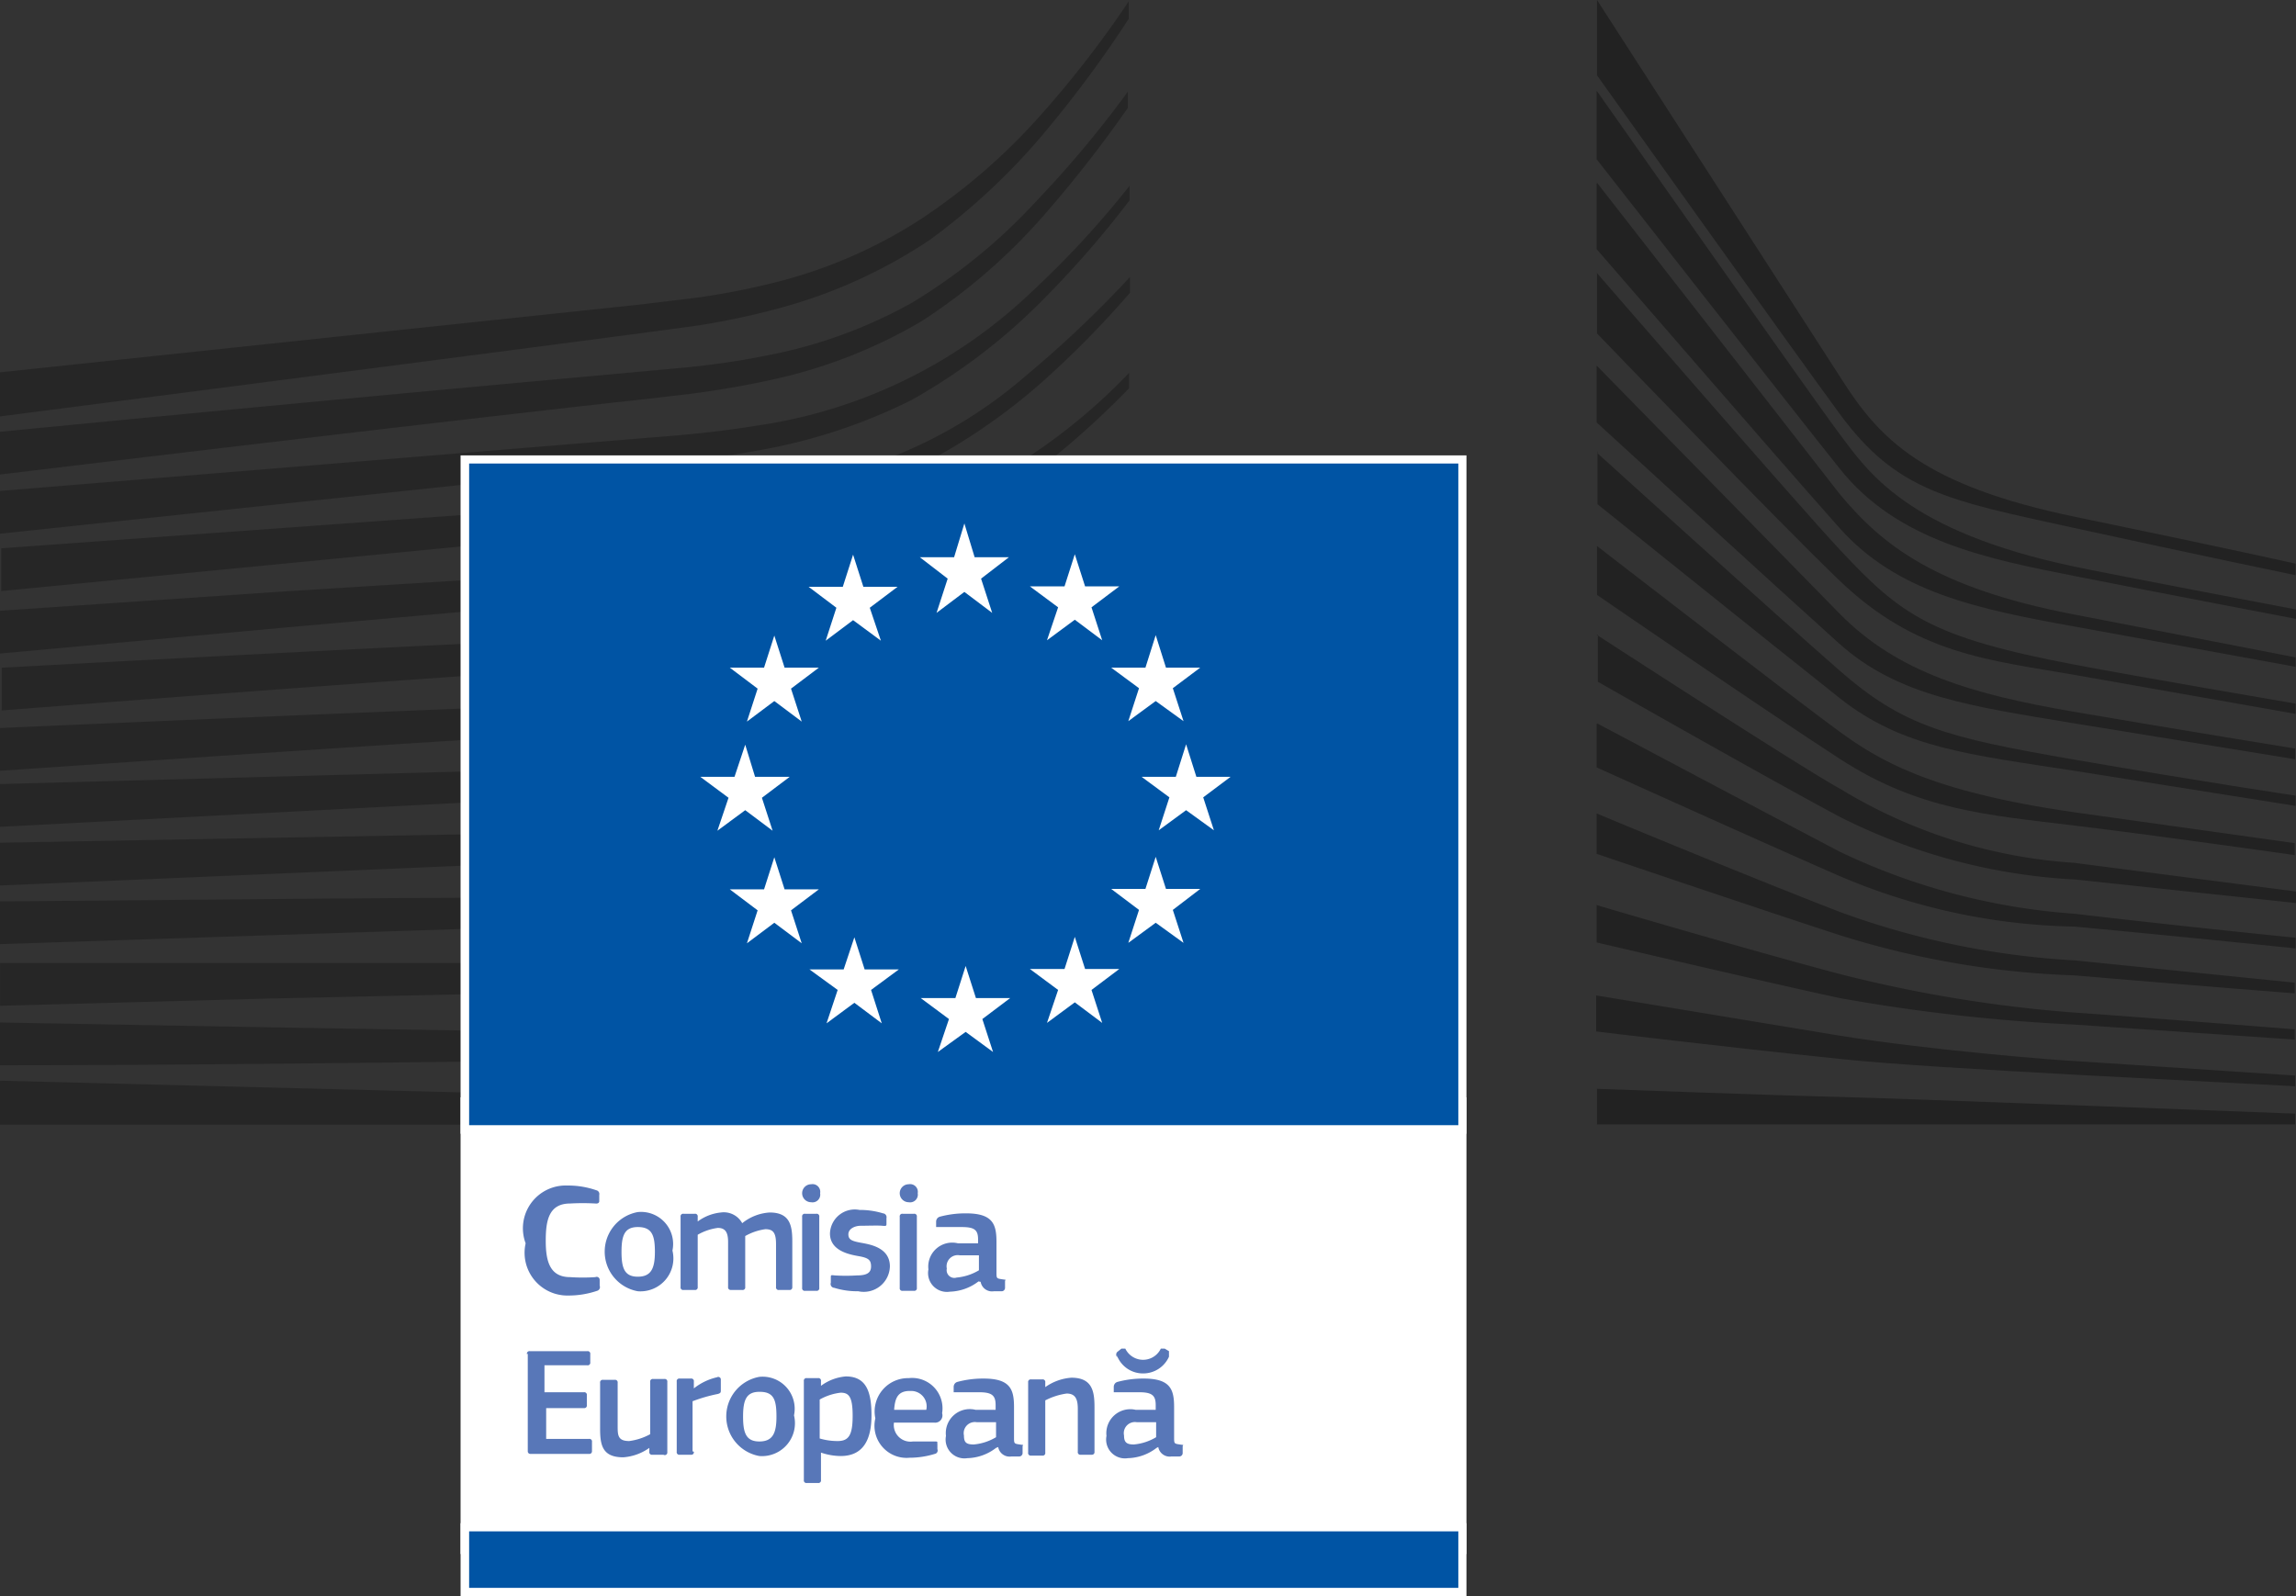 <svg id="Layer_1" data-name="Layer 1" xmlns="http://www.w3.org/2000/svg" viewBox="0 0 53.64 37.29"><rect x="0" y="0" width="53.64" height="37.29" fill="#333333" stroke="none"/><defs><style>.cls-1{opacity:0.57;}.cls-2{opacity:0.43;}.cls-3{fill:#fff;}.cls-4{fill:#0054a4;}.cls-5{opacity:0.33;}.cls-6{fill:#5877b8;}</style></defs><title>UE</title><g class="cls-1"><path class="cls-2" d="M1817.36,146.9s15.89-2.05,16.34-2.13a17.54,17.54,0,0,0,1.87-.4,11.83,11.83,0,0,0,3.52-1.6,15.2,15.2,0,0,0,2.86-2.73,26.72,26.72,0,0,0,1.78-2.43V137.2a24.16,24.16,0,0,1-2.05,2.65,14.17,14.17,0,0,1-2.87,2.48,11.29,11.29,0,0,1-3.39,1.45,17.23,17.23,0,0,1-1.82.35l-1.33.16-14.92,1.58v1Z" transform="translate(-1817.36 -137.17)"/><path class="cls-2" d="M1838.67,144.24a11.24,11.24,0,0,1-3.42,1.24c-0.54.11-1.13,0.2-1.81,0.27l-1.2.11-0.65.06c-4.87.44-9.72,0.9-14.25,1.34v1c4.57-.55,9.45-1.13,14.32-1.68l0.65-.07,1.2-.14c0.69-.09,1.3-0.2,1.85-0.32a11.8,11.8,0,0,0,3.54-1.38,13.61,13.61,0,0,0,2.9-2.53,28.75,28.75,0,0,0,1.91-2.45v-0.38a25.23,25.23,0,0,1-2.15,2.57A13.19,13.19,0,0,1,1838.67,144.24Z" transform="translate(-1817.36 -137.17)"/><path class="cls-2" d="M1841.45,144a11.71,11.71,0,0,1-6.45,3.12c-0.54.09-1.13,0.16-1.79,0.22l-15.85,1.3v1l14.09-1.49,1.82-.19c0.69-.08,1.29-0.17,1.83-0.27a13,13,0,0,0,3.55-1.17,13.75,13.75,0,0,0,3.1-2.37,23.2,23.2,0,0,0,2-2.3v-0.34A22.12,22.12,0,0,1,1841.45,144Z" transform="translate(-1817.36 -137.17)"/><path class="cls-2" d="M1837.62,149.32a6.63,6.63,0,0,1-2.93,1c-0.8.09-1.62,0.13-2.41,0.17l-1.15.06c-2.39.14-4.75,0.29-7.15,0.44l-6.62.45v1l6.69-.61c2.16-.19,4.67-0.42,7.13-0.62l1.78-.14c0.7-.05,1.27-0.11,1.8-0.18a15.58,15.58,0,0,0,3.54-.84,13.76,13.76,0,0,0,3.19-1.81,20,20,0,0,0,2.25-2v-0.36a13.55,13.55,0,0,1-2.27,1.91C1840.35,148.47,1838.45,148.86,1837.62,149.32Z" transform="translate(-1817.36 -137.17)"/><path class="cls-2" d="M1838,151.28a17.64,17.64,0,0,1-3.44.61c-0.53,0-1.11.08-1.76,0.11l-1.77.08c-4.41.2-8.79,0.43-13.63,0.69v1c4.62-.36,9.14-0.7,13.67-1l1.77-.12c0.68,0,1.25-.09,1.78-0.15a18.1,18.1,0,0,0,3.53-.71,13.93,13.93,0,0,0,3.29-1.55,19.5,19.5,0,0,0,2.35-1.78v0a14.85,14.85,0,0,1-2.57,1.43A13.47,13.47,0,0,1,1838,151.28Z" transform="translate(-1817.36 -137.17)"/><path class="cls-2" d="M1837.79,153a21,21,0,0,1-3.44.48c-0.52,0-1.07.06-1.74,0.08l-1.76.06c-4.42.17-8.91,0.36-13.5,0.56v1c4.56-.31,9-0.61,13.53-0.89l1.75-.1c0.69,0,1.25-.08,1.76-0.13a21.73,21.73,0,0,0,3.51-.57,15.28,15.28,0,0,0,3.34-1.3,19.43,19.43,0,0,0,2.48-1.58v-0.44a19.23,19.23,0,0,1-2.67,1.64A14.75,14.75,0,0,1,1837.79,153Z" transform="translate(-1817.36 -137.17)"/><path class="cls-2" d="M1837.64,154.65a26.45,26.45,0,0,1-3.43.37l-1.73.06-15.13.41v1l13.41-.7,1.74-.09,1.75-.1a26.85,26.85,0,0,0,3.48-.47,18,18,0,0,0,3.37-1.05,20.85,20.85,0,0,0,2.62-1.35v-0.41a20.51,20.51,0,0,1-2.78,1.36A17.48,17.48,0,0,1,1837.64,154.65Z" transform="translate(-1817.36 -137.17)"/><path class="cls-2" d="M1837.52,156.32a48.06,48.06,0,0,1-5.61.3l-1.27,0-13.28.24v1l13.3-.57,1.27-.05a48.51,48.51,0,0,0,5.67-.45A20.89,20.89,0,0,0,1841,156a22.8,22.8,0,0,0,2.73-1.13v-0.39a22.32,22.32,0,0,1-2.86,1.12A20.44,20.44,0,0,1,1837.52,156.32Z" transform="translate(-1817.36 -137.17)"/><path class="cls-2" d="M1837.42,158c-1.74.14-3.52,0.14-5.24,0.14h-1.61c-4.4,0-8.76.06-13.21,0.09v1c4.24-.14,8.73-0.29,13.23-0.43l1.6,0c1.73,0,3.52-.09,5.28-0.28a25.32,25.32,0,0,0,3.41-.59,24.37,24.37,0,0,0,2.85-.9v-0.38a24.13,24.13,0,0,1-2.95.86A25,25,0,0,1,1837.42,158Z" transform="translate(-1817.36 -137.17)"/><path class="cls-2" d="M1837.35,159.67c-0.72,0-1.51,0-2.4,0h-1l-3.42,0-6.85,0h-6.32v1l6.33-.17,6.84-.15,3.42,0c0.94,0,2.18,0,3.43-.12s2.35-.2,3.42-0.37,2-.36,2.94-0.61v-0.36c-1,.23-2,0.42-3,0.55S1838.56,159.63,1837.35,159.67Z" transform="translate(-1817.36 -137.17)"/><path class="cls-2" d="M1833.9,161.28l-3.41,0c-4.35-.06-8.7-0.14-13.13-0.22v1c4.23,0,8.72-.06,13.14-0.11l3.41-.05c1.15,0,2.28,0,3.42-.08a64.26,64.26,0,0,0,6.41-.5v-0.35a63.68,63.68,0,0,1-6.42.34C1836.18,161.3,1835,161.29,1833.9,161.28Z" transform="translate(-1817.36 -137.17)"/><polygon class="cls-2" points="26.38 25.92 0 25.25 0 26.28 26.38 26.28 26.38 25.92"/></g><g class="cls-1"><path class="cls-2" d="M1841.36,145.92a10.8,10.8,0,0,1-3,1.86,14.91,14.91,0,0,1-3.53.78c-0.84.12-1.72,0.29-2.57,0.35l-1,.07-13.87,1v1l13.92-1.35,1.81-.17c0.67-.06,1.26-0.14,1.82-0.23a14.19,14.19,0,0,0,3.55-1,14,14,0,0,0,3.19-2.11,22.65,22.65,0,0,0,2.08-2.11v-0.37A25.84,25.84,0,0,1,1841.36,145.92Z" transform="translate(-1817.36 -137.17)"/></g><rect class="cls-3" x="10.87" y="25.71" width="23.3" height="10.47"/><path class="cls-3" d="M1851.43,163v10.28h-23.11V163h23.11m0.19-.19h-23.5v10.67h23.5V162.78h0Z" transform="translate(-1817.36 -137.17)"/><rect class="cls-4" x="10.87" y="10.72" width="23.3" height="15.65"/><path class="cls-3" d="M1851.43,148v15.46h-23.11V148h23.11m0.19-.19h-23.5v15.85h23.5V147.79h0Z" transform="translate(-1817.36 -137.17)"/><polygon class="cls-3" points="22.77 13.02 23.57 13.02 22.92 13.52 23.18 14.32 22.53 13.83 21.88 14.32 22.14 13.52 21.49 13.02 22.29 13.02 22.53 12.23 22.77 13.02 22.77 13.02"/><polygon class="cls-3" points="22.8 23.32 23.6 23.32 22.95 23.81 23.2 24.58 22.56 24.11 21.91 24.58 22.17 23.81 21.51 23.32 22.32 23.32 22.56 22.57 22.8 23.32 22.8 23.32"/><polygon class="cls-3" points="25.35 22.64 26.15 22.64 25.5 23.13 25.75 23.9 25.11 23.42 24.46 23.9 24.72 23.13 24.06 22.64 24.87 22.64 25.11 21.89 25.35 22.64 25.35 22.64"/><polygon class="cls-3" points="25.35 13.7 26.15 13.7 25.5 14.19 25.75 14.96 25.11 14.48 24.46 14.96 24.72 14.19 24.06 13.7 24.87 13.7 25.11 12.95 25.35 13.7 25.35 13.7"/><polygon class="cls-3" points="27.24 15.6 28.04 15.6 27.4 16.08 27.65 16.85 27 16.38 26.36 16.85 26.61 16.08 25.96 15.6 26.76 15.6 27 14.84 27.24 15.6 27.24 15.6"/><polygon class="cls-3" points="27.24 20.77 28.04 20.77 27.4 21.26 27.65 22.03 27 21.56 26.36 22.03 26.61 21.26 25.96 20.77 26.76 20.77 27 20.02 27.24 20.77 27.24 20.77"/><polygon class="cls-3" points="27.95 18.15 28.75 18.15 28.11 18.63 28.36 19.4 27.71 18.93 27.07 19.4 27.32 18.63 26.67 18.15 27.47 18.15 27.71 17.39 27.95 18.15 27.95 18.15"/><polygon class="cls-3" points="20.17 13.71 20.97 13.71 20.32 14.2 20.58 14.97 19.93 14.49 19.29 14.97 19.54 14.2 18.89 13.71 19.69 13.71 19.93 12.96 20.17 13.71 20.17 13.71"/><polygon class="cls-3" points="18.33 15.6 19.13 15.6 18.48 16.09 18.73 16.86 18.09 16.38 17.45 16.86 17.7 16.09 17.05 15.6 17.85 15.6 18.09 14.85 18.33 15.6 18.33 15.6"/><polygon class="cls-3" points="17.64 18.15 18.45 18.15 17.8 18.64 18.05 19.41 17.41 18.93 16.76 19.41 17.02 18.64 16.36 18.15 17.16 18.15 17.41 17.4 17.64 18.15 17.64 18.15"/><polygon class="cls-3" points="18.33 20.78 19.13 20.78 18.48 21.27 18.73 22.04 18.09 21.56 17.45 22.04 17.7 21.27 17.05 20.78 17.85 20.78 18.09 20.03 18.33 20.78 18.33 20.78"/><polygon class="cls-3" points="20.2 22.65 21 22.65 20.35 23.13 20.6 23.91 19.96 23.43 19.31 23.91 19.57 23.13 18.91 22.65 19.71 22.65 19.96 21.9 20.2 22.65 20.2 22.65"/><rect class="cls-4" x="10.87" y="35.68" width="23.3" height="1.51"/><path class="cls-3" d="M1851.43,172.95v1.32h-23.11v-1.32h23.11m0.19-.19h-23.5v1.71h23.5v-1.71h0Z" transform="translate(-1817.36 -137.17)"/><path class="cls-5" d="M1854.67,137.17l5.72,8.87c0.88,1.38,1.89,2.47,5.47,3.21s5.13,1.09,5.13,1.09v0.27s-2.27-.47-5.2-1.11-4.12-.85-5.45-2.66c-1.11-1.51-5.67-7.91-5.67-7.91v-1.75Z" transform="translate(-1817.36 -137.17)"/><path class="cls-5" d="M1854.67,139.3s5,7.12,5.66,8,1.56,2.28,5.5,3.11c1,0.21,5.17,1,5.17,1v0.22s-3.15-.6-5.17-1-4.14-.81-5.49-2.51c-1.23-1.54-5.68-7.23-5.68-7.23V139.3Z" transform="translate(-1817.36 -137.17)"/><path class="cls-5" d="M1854.67,141.44l5.66,7.26c1,1.21,2.26,2.21,5.5,2.83,1.87,0.36,5.16,1,5.16,1v0.22l-5.16-.94c-2.28-.41-4.16-0.8-5.5-2.31-1.18-1.32-5.67-6.51-5.67-6.51v-1.51Z" transform="translate(-1817.36 -137.17)"/><path class="cls-5" d="M1854.66,143.54s4.76,5.49,5.68,6.47c1.43,1.53,2.12,2.05,5.49,2.69,1.35,0.26,5.16.91,5.16,0.91v0.24l-5.16-.91c-2-.35-3.7-0.48-5.5-2.21-1.38-1.32-5.66-5.77-5.66-5.77v-1.42Z" transform="translate(-1817.36 -137.17)"/><path class="cls-5" d="M1854.67,145.72l5.67,5.79c1.35,1.37,3.08,1.88,5.47,2.29s5.17,0.86,5.17.86v0.25l-5.17-.84c-2.41-.4-4.11-0.63-5.49-1.87s-5.66-5.16-5.66-5.16v-1.32Z" transform="translate(-1817.36 -137.17)"/><path class="cls-5" d="M1854.67,147.75s4.18,3.79,5.67,5.09,2.48,1.56,5.49,2.08,5.16,0.84,5.16.84V156l-5.17-.82c-2.45-.38-4-0.53-5.47-1.69-1.69-1.34-5.67-4.54-5.67-4.54v-1.24Z" transform="translate(-1817.36 -137.17)"/><path class="cls-5" d="M1854.66,149.92s4.77,3.69,5.67,4.34,2.07,1.4,5.5,1.89l5.14,0.72v0.28s-3.08-.44-5.14-0.69-3.64-.36-5.49-1.56-5.67-3.83-5.67-3.83v-1.14Z" transform="translate(-1817.36 -137.17)"/><path class="cls-5" d="M1854.66,152s4.79,3.11,5.69,3.6a12,12,0,0,0,5.47,1.73L1871,158v0.27l-5.16-.55a13.77,13.77,0,0,1-5.49-1.46c-1.69-.9-5.66-3.16-5.66-3.16V152Z" transform="translate(-1817.36 -137.17)"/><path class="cls-5" d="M1854.67,154.07s4.24,2.25,5.67,3a15.17,15.17,0,0,0,5.49,1.45c2.46,0.29,5.16.56,5.16,0.56v0.25s-2.49-.26-5.16-0.51a14.59,14.59,0,0,1-5.49-1.18c-1.7-.74-5.68-2.54-5.68-2.54v-1Z" transform="translate(-1817.36 -137.17)"/><path class="cls-5" d="M1854.67,156.18s3.33,1.39,5.68,2.3a19,19,0,0,0,5.49,1.13l5.13,0.52v0.25s-2.69-.21-5.14-0.42a20.52,20.52,0,0,1-5.49-.94c-2-.65-5.68-1.9-5.68-1.9v-0.94Z" transform="translate(-1817.36 -137.17)"/><path class="cls-5" d="M1854.67,158.32s3.38,1,5.68,1.61a31.86,31.86,0,0,0,5.49.9c1.07,0.07,5.13.39,5.13,0.39v0.24l-5.14-.35a42.33,42.33,0,0,1-5.49-.62c-1.5-.32-5.68-1.3-5.68-1.3v-0.88Z" transform="translate(-1817.36 -137.17)"/><path class="cls-5" d="M1854.66,160.43l5.69,0.94c2.19,0.35,5.16.58,5.47,0.59l5.16,0.34v0.25l-5.16-.27c-2.15-.12-4.28-0.24-5.49-0.37-2.71-.28-5.68-0.64-5.68-0.64v-0.84Z" transform="translate(-1817.36 -137.17)"/><path class="cls-5" d="M1854.67,162.61s4.36,0.16,5.68.19,10.63,0.39,10.63.39v0.25h-16.31v-0.83Z" transform="translate(-1817.36 -137.17)"/><path class="cls-6" d="M1830.62,164.87a2,2,0,0,1,.67.11,0.09,0.09,0,0,1,.07.11l0,0.15s0,0.06-.09.05a5.18,5.18,0,0,0-.59,0c-0.5,0-.57.4-0.57,0.87s0.09,0.85.57,0.85a4.31,4.31,0,0,0,.59,0,0.07,0.07,0,0,1,.1.06l0,0.14a0.09,0.09,0,0,1-.06.12,2.08,2.08,0,0,1-.67.11,1,1,0,0,1-1-1.22A1,1,0,0,1,1830.62,164.87Z" transform="translate(-1817.36 -137.17)"/><path class="cls-6" d="M1832.26,167.34a0.94,0.94,0,0,1,0-1.85,0.75,0.75,0,0,1,.81.9A0.77,0.77,0,0,1,1832.26,167.34Zm0-1.5c-0.31,0-.38.2-0.38,0.58s0.07,0.58.38,0.58,0.4-.19.4-0.58S1832.59,165.84,1832.26,165.84Z" transform="translate(-1817.36 -137.17)"/><path class="cls-6" d="M1835.82,167.31h-0.26a0.06,0.06,0,0,1-.07-0.07v-1c0-.27-0.07-0.35-0.25-0.35a1.32,1.32,0,0,0-.47.16s0,0.1,0,.19v1a0.06,0.06,0,0,1-.07.07h-0.27a0.06,0.06,0,0,1-.06-0.07v-1.05c0-.22-0.06-0.33-0.24-0.33a1.28,1.28,0,0,0-.47.16v1.22a0.06,0.06,0,0,1-.07.07h-0.26a0.06,0.06,0,0,1-.07-0.07V165.6a0.06,0.06,0,0,1,.07-0.07h0.26a0.06,0.06,0,0,1,.07.07v0.11h0a1.09,1.09,0,0,1,.54-0.21,0.49,0.49,0,0,1,.5.25,1.13,1.13,0,0,1,.64-0.25c0.48,0,.53.31,0.53,0.68v1.07A0.06,0.06,0,0,1,1835.82,167.31Z" transform="translate(-1817.36 -137.17)"/><path class="cls-6" d="M1836.31,165.26a0.21,0.21,0,1,1,0-.42,0.18,0.18,0,0,1,.21.21A0.18,0.18,0,0,1,1836.31,165.26Zm0.19,2a0.06,0.06,0,0,1-.07.07h-0.26a0.06,0.06,0,0,1-.07-0.07V165.6a0.06,0.06,0,0,1,.07-0.07h0.26a0.06,0.06,0,0,1,.07.07v1.65Z" transform="translate(-1817.36 -137.17)"/><path class="cls-6" d="M1837.41,167.34a1.81,1.81,0,0,1-.56-0.08,0.09,0.09,0,0,1-.08-0.12l0-.12c0-.06,0-0.06.09-0.05a4,4,0,0,0,.52,0c0.23,0,.33-0.06.33-0.21s-0.06-.2-0.29-0.24-0.67-.13-0.67-0.53a0.58,0.58,0,0,1,.69-0.55,1.84,1.84,0,0,1,.55.08,0.09,0.09,0,0,1,.08.11l0,0.13c0,0.05,0,.06-0.1.05s-0.36,0-.5,0-0.29.07-.29,0.2,0.09,0.16.31,0.2,0.66,0.12.66,0.55A0.61,0.61,0,0,1,1837.41,167.34Z" transform="translate(-1817.36 -137.17)"/><path class="cls-6" d="M1838.59,165.26a0.21,0.21,0,1,1,0-.42,0.18,0.18,0,0,1,.21.21A0.18,0.18,0,0,1,1838.59,165.26Zm0.19,2a0.06,0.06,0,0,1-.07.07h-0.26a0.06,0.06,0,0,1-.07-0.07V165.6a0.06,0.06,0,0,1,.07-0.07h0.26a0.06,0.06,0,0,1,.07.07v1.65Z" transform="translate(-1817.36 -137.17)"/><path class="cls-6" d="M1840.22,167.11a1.15,1.15,0,0,1-.67.24,0.44,0.44,0,0,1-.5-0.52,0.56,0.56,0,0,1,.69-0.61h0.47v-0.09c0-.22-0.08-0.29-0.38-0.29l-0.5,0c-0.07,0-.09,0-0.1,0l0-.13s0-.08.08-0.11a2.31,2.31,0,0,1,.62-0.08c0.63,0,.71.26,0.71,0.67v0.7c0,0.15,0,.15.13,0.17s0.07,0,.07.05v0.15a0.08,0.08,0,0,1-.09.08l-0.17,0a0.27,0.27,0,0,1-.31-0.22h0Zm0-.61h-0.44a0.26,0.26,0,0,0-.3.31,0.18,0.18,0,0,0,.23.21,1.22,1.22,0,0,0,.52-0.17V166.5Z" transform="translate(-1817.36 -137.17)"/><path class="cls-6" d="M1829.67,168.81a0.06,0.06,0,0,1,.07-0.07h1.34a0.06,0.06,0,0,1,.07.07V169a0.06,0.06,0,0,1-.07.07h-1v0.63H1831a0.06,0.06,0,0,1,.07.07V170a0.06,0.06,0,0,1-.07.07h-0.88v0.72h1a0.06,0.06,0,0,1,.07.07v0.22a0.06,0.06,0,0,1-.07.06h-1.36a0.06,0.06,0,0,1-.07-0.06v-2.28Z" transform="translate(-1817.36 -137.17)"/><path class="cls-6" d="M1832.86,171.16h-0.26a0.06,0.06,0,0,1-.07-0.07V171h0a1.2,1.2,0,0,1-.61.22c-0.49,0-.54-0.29-0.54-0.67v-1.07a0.06,0.06,0,0,1,.07-0.07h0.27a0.06,0.06,0,0,1,.07.07v1c0,0.22,0,.36.27,0.36a1.4,1.4,0,0,0,.49-0.16v-1.22a0.06,0.06,0,0,1,.07-0.07h0.26a0.06,0.06,0,0,1,.07.07v1.64A0.06,0.06,0,0,1,1832.86,171.16Z" transform="translate(-1817.36 -137.17)"/><path class="cls-6" d="M1833.57,171.09a0.06,0.06,0,0,1-.07.07h-0.26a0.06,0.06,0,0,1-.07-0.07v-1.64a0.06,0.06,0,0,1,.07-0.07h0.26a0.06,0.06,0,0,1,.07.07v0.16h0a1.35,1.35,0,0,1,.54-0.26,0.06,0.06,0,0,1,.09.06l0,0.24c0,0.05,0,.07-0.07.09a3.63,3.63,0,0,0-.59.17v1.17Z" transform="translate(-1817.36 -137.17)"/><path class="cls-6" d="M1835.1,171.19a0.94,0.94,0,0,1,0-1.85,0.75,0.75,0,0,1,.81.9A0.77,0.77,0,0,1,1835.1,171.19Zm0-1.5c-0.31,0-.38.2-0.38,0.58s0.07,0.58.38,0.58,0.4-.19.4-0.58S1835.44,169.69,1835.11,169.69Z" transform="translate(-1817.36 -137.17)"/><path class="cls-6" d="M1837,171.19a1.45,1.45,0,0,1-.46-0.08h0v0.64a0.06,0.06,0,0,1-.07.07h-0.26a0.06,0.06,0,0,1-.07-0.07v-2.31a0.06,0.06,0,0,1,.07-0.07h0.26a0.06,0.06,0,0,1,.07.07v0.11h0a1.13,1.13,0,0,1,.58-0.22c0.48,0,.6.36,0.6,0.91S1837.54,171.19,1837,171.19Zm0-1.48a1.3,1.3,0,0,0-.49.16v0.91a1.47,1.47,0,0,0,.42.06c0.26,0,.35-0.14.35-0.59S1837.19,169.71,1837,169.71Z" transform="translate(-1817.36 -137.17)"/><path class="cls-6" d="M1838.25,170.38a0.39,0.39,0,0,0,.44.47c0.13,0,.34,0,0.47,0s0.09,0,.1.06l0,0.12a0.08,0.08,0,0,1-.06.11,2,2,0,0,1-.59.09,0.75,0.75,0,0,1-.8-0.92,0.78,0.78,0,0,1,.78-0.94,0.71,0.71,0,0,1,.78.82,0.17,0.17,0,0,1-.18.22h-1Zm0-.27H1839a0.36,0.36,0,0,0-.36-0.44C1838.34,169.66,1838.27,169.83,1838.25,170.1Z" transform="translate(-1817.36 -137.17)"/><path class="cls-6" d="M1840.63,171a1.14,1.14,0,0,1-.67.24,0.44,0.44,0,0,1-.5-0.52,0.56,0.56,0,0,1,.69-0.61h0.47V170c0-.22-0.08-0.3-0.38-0.3l-0.5,0c-0.07,0-.09,0-0.1,0l0-.13s0-.08.08-0.11a2.31,2.31,0,0,1,.62-0.08c0.63,0,.71.26,0.71,0.67v0.7c0,0.15,0,.15.13,0.17s0.07,0,.07.05v0.15a0.08,0.08,0,0,1-.09.08l-0.17,0a0.27,0.27,0,0,1-.31-0.22h0Zm0-.6h-0.45a0.26,0.26,0,0,0-.3.31c0,0.16.05,0.21,0.23,0.21a1.22,1.22,0,0,0,.52-0.17v-0.35Z" transform="translate(-1817.36 -137.17)"/><path class="cls-6" d="M1842.87,171.16h-0.26a0.06,0.06,0,0,1-.07-0.07v-1c0-.22-0.05-0.36-0.26-0.36a1.55,1.55,0,0,0-.5.16v1.22a0.06,0.06,0,0,1-.07.07h-0.26a0.06,0.06,0,0,1-.07-0.07v-1.64a0.06,0.06,0,0,1,.07-0.07h0.26a0.06,0.06,0,0,1,.07.07v0.11h0a1.2,1.2,0,0,1,.61-0.22c0.49,0,.54.32,0.54,0.69v1.06A0.06,0.06,0,0,1,1842.87,171.16Z" transform="translate(-1817.36 -137.17)"/><path class="cls-6" d="M1844.38,171a1.14,1.14,0,0,1-.67.24,0.44,0.44,0,0,1-.5-0.52,0.56,0.56,0,0,1,.68-0.61h0.47V170c0-.22-0.08-0.3-0.38-0.3l-0.5,0c-0.07,0-.09,0-0.1,0l0-.13s0-.08.08-0.11a2.31,2.31,0,0,1,.62-0.08c0.63,0,.71.26,0.71,0.67v0.7c0,0.15,0,.15.13,0.17s0.07,0,.07.05v0.15a0.08,0.08,0,0,1-.09.08l-0.17,0a0.27,0.27,0,0,1-.31-0.22h0Zm-0.92-2.12a0.09,0.09,0,0,1,0-.12l0.1-.08s0.06,0,.09,0a0.46,0.46,0,0,0,.83,0s0.05,0,.09,0l0.1,0.06s0,0.08,0,.13a0.66,0.66,0,0,1-.59.39A0.65,0.65,0,0,1,1843.45,168.83Zm0.9,1.52h-0.44a0.26,0.26,0,0,0-.3.31c0,0.16.06,0.21,0.23,0.21a1.22,1.22,0,0,0,.52-0.17v-0.35Z" transform="translate(-1817.36 -137.17)"/></svg>
